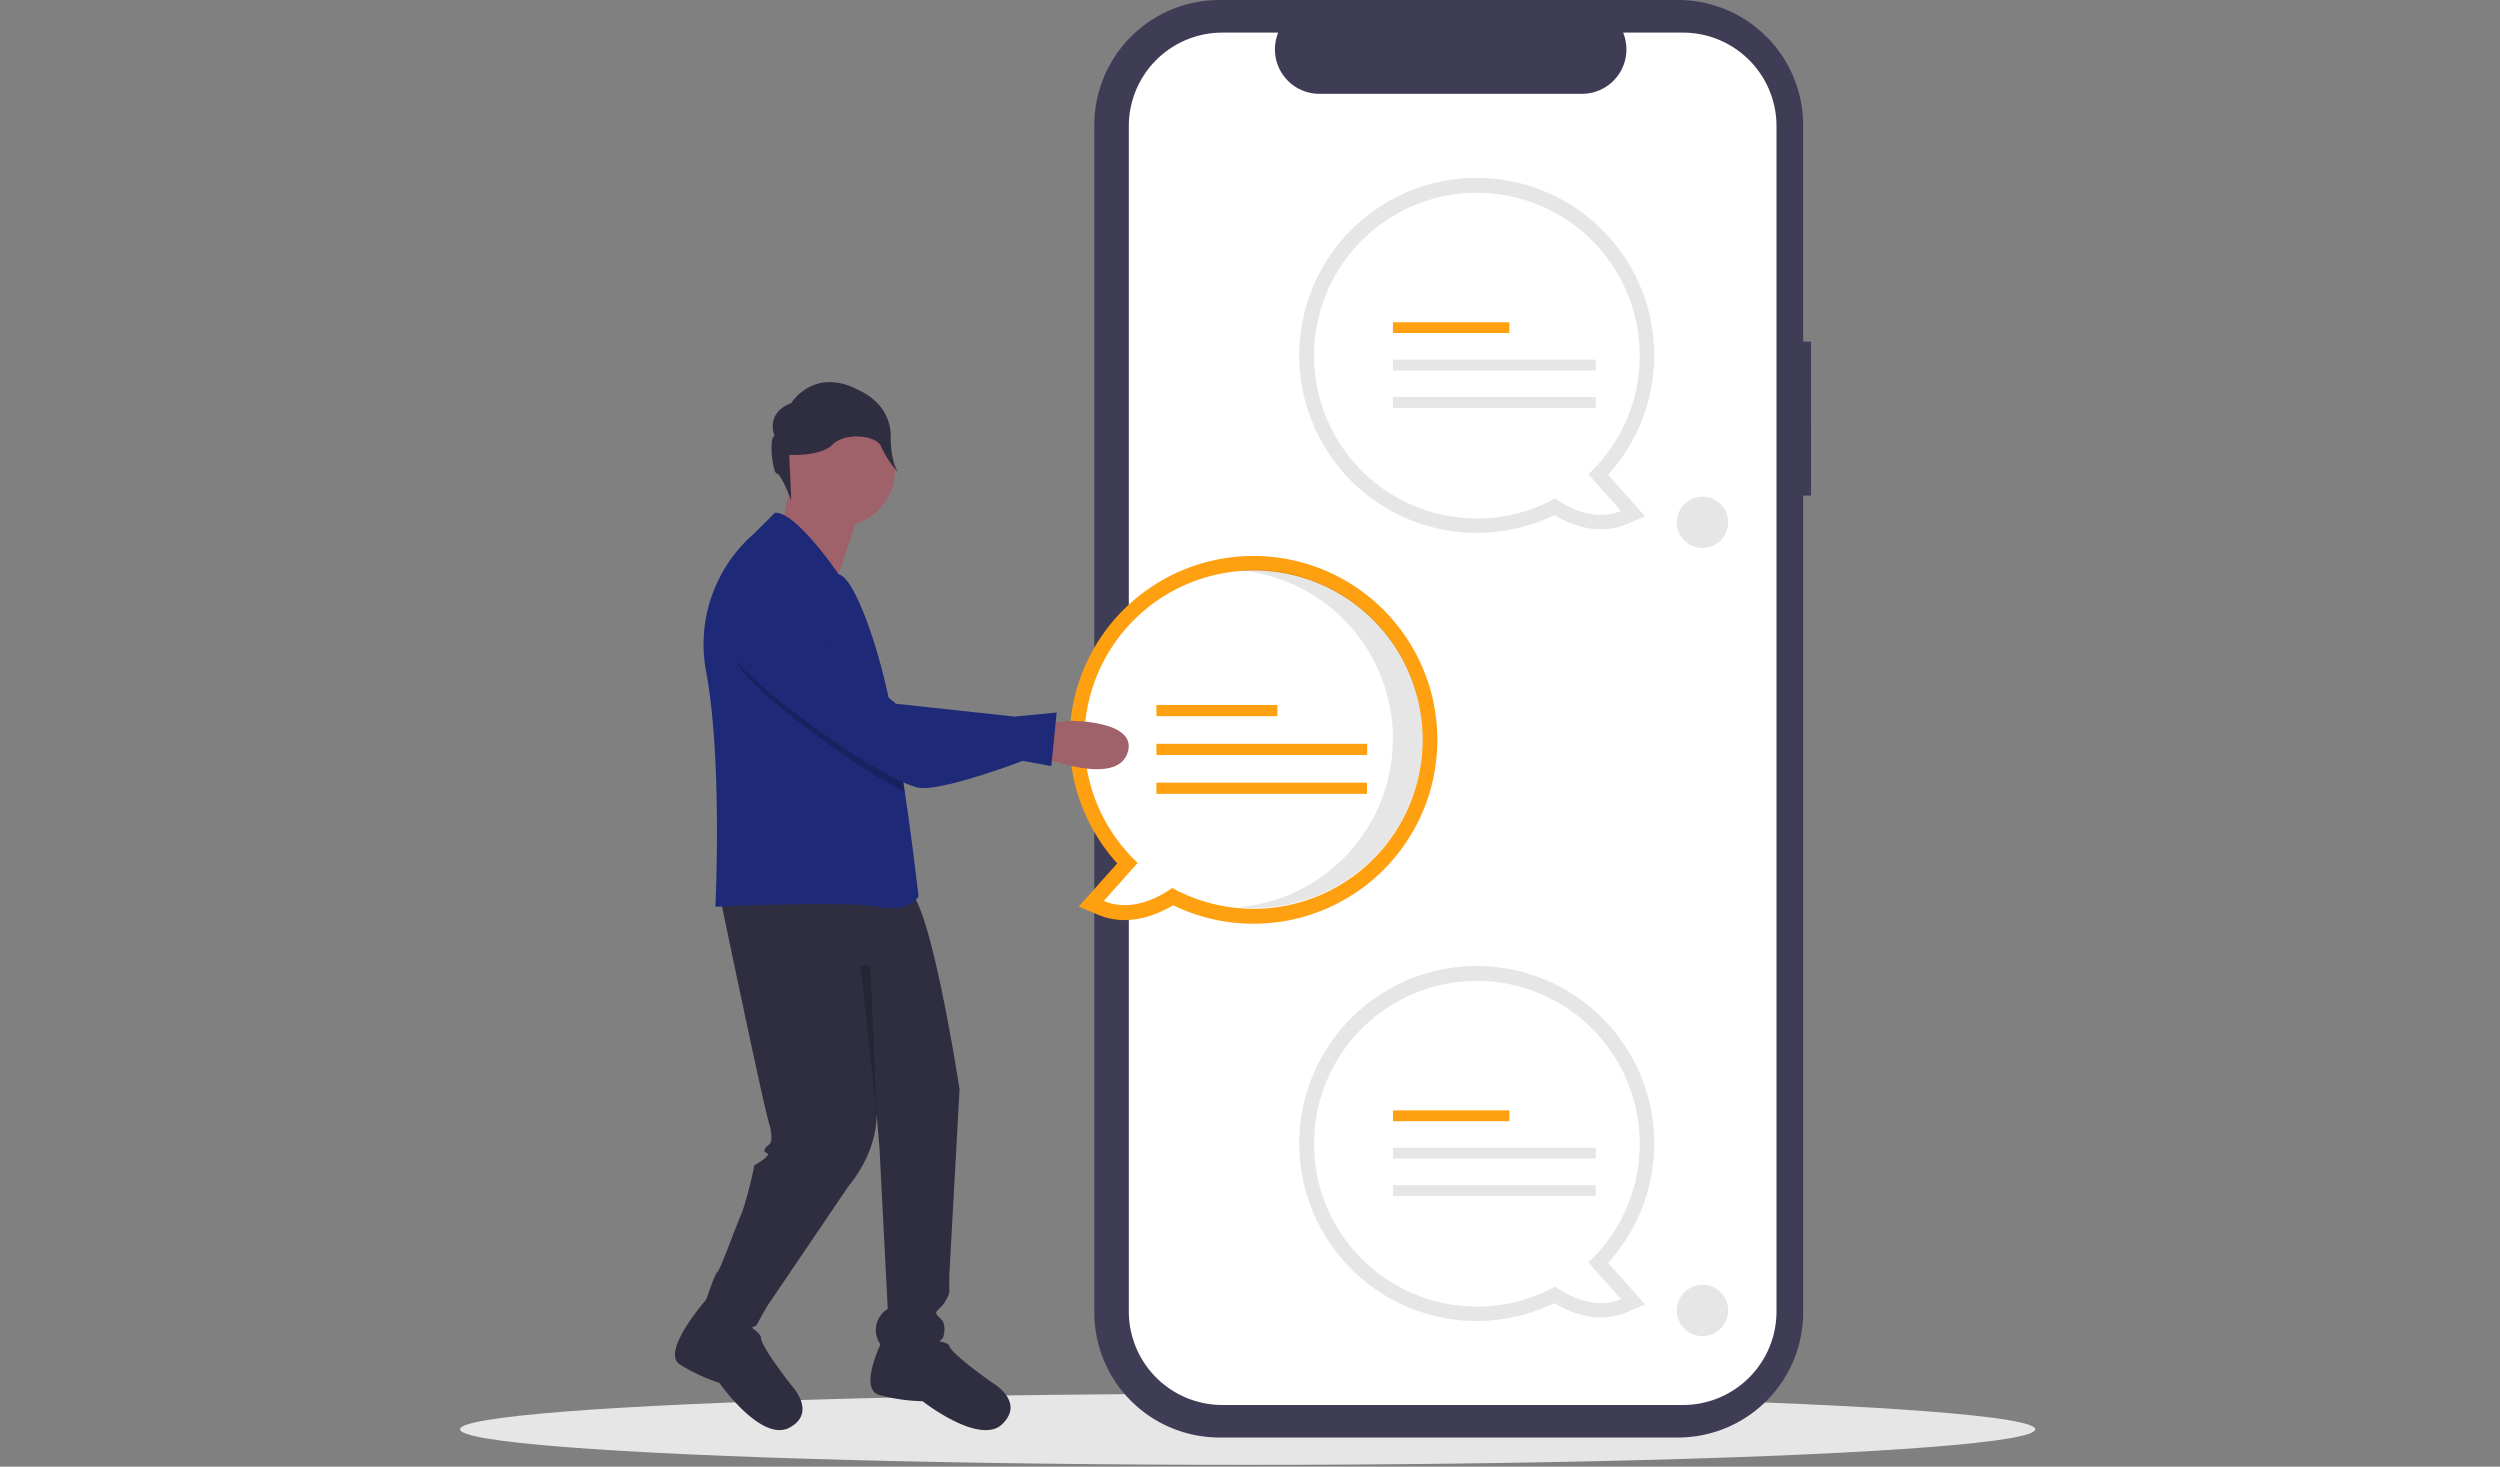 <svg xmlns="http://www.w3.org/2000/svg" xmlns:xlink="http://www.w3.org/1999/xlink" width="375" height="220" viewBox="0 0 375 220">
  <rect x="0" y="0" width="375" height="220" fill="#808080" stroke="none"/>
  <defs>
    <clipPath id="clip-studenten-sturen-jou-een-bericht">
      <rect width="375" height="220"/>
    </clipPath>
  </defs>
  <g id="studenten-sturen-jou-een-bericht" clip-path="url(#clip-studenten-sturen-jou-een-bericht)">
    <g id="Group_804" data-name="Group 804" transform="translate(69)">
      <ellipse id="Ellipse_1" data-name="Ellipse 1" cx="118.142" cy="5.333" rx="118.142" ry="5.333" transform="translate(0 209.062)" fill="#e6e6e6"/>
      <path id="Path_1" data-name="Path 1" d="M428.629,51.241h-1.185V18.785A18.785,18.785,0,0,0,408.659,0H339.9a18.785,18.785,0,0,0-18.785,18.785h0V196.843A18.785,18.785,0,0,0,339.9,215.628h68.763a18.785,18.785,0,0,0,18.785-18.785h0V74.344h1.185Z" transform="translate(-225.971)" fill="#3f3d56"/>
      <path id="Path_2" data-name="Path 2" d="M421.728,16.5h-8.976a6.665,6.665,0,0,1-6.171,9.182H367.188a6.665,6.665,0,0,1-6.171-9.182h-8.384a14.028,14.028,0,0,0-14.028,14.028v177.8a14.028,14.028,0,0,0,14.028,14.028h69.095a14.028,14.028,0,0,0,14.028-14.028h0V30.523A14.028,14.028,0,0,0,421.728,16.5Z" transform="translate(-238.282 -11.608)" fill="#fff"/>
      <path id="Path_3" data-name="Path 3" d="M451.53,542.309a26.624,26.624,0,1,1,19.687-8.715l5.56,6.232L474,541c-4.292,1.82-8.492.049-10.85-1.365A26.656,26.656,0,0,1,451.53,542.309Zm0-48.871a22.276,22.276,0,1,0,10.709,41.813l1.188-.653,1.1.786a11.681,11.681,0,0,0,4.215,1.928l-3.5-3.922,1.534-1.442a22.064,22.064,0,0,0,7.025-16.235A22.3,22.3,0,0,0,451.53,493.438Z" transform="translate(-299.005 -344.161)" fill="#e6e6e6"/>
      <path id="Path_4" data-name="Path 4" d="M481.238,521.023a24.425,24.425,0,1,0-12.687,21.43c1.689,1.2,5.81,3.6,9.88,1.872l-4.9-5.493A24.365,24.365,0,0,0,481.238,521.023Z" transform="translate(-304.277 -349.471)" fill="#fff"/>
      <rect id="Rectangle_3" data-name="Rectangle 3" width="17.461" height="1.621" transform="translate(139.94 166.556)" fill="#ffa010"/>
      <rect id="Rectangle_4" data-name="Rectangle 4" width="30.432" height="1.621" transform="translate(139.94 172.165)" fill="#e6e6e6"/>
      <rect id="Rectangle_5" data-name="Rectangle 5" width="30.403" height="1.621" transform="translate(139.94 177.775)" fill="#e6e6e6"/>
      <path id="Path_5" data-name="Path 5" d="M451.53,143.309a26.624,26.624,0,1,1,19.687-8.715l5.56,6.232L474,142c-4.292,1.82-8.492.049-10.85-1.365A26.657,26.657,0,0,1,451.53,143.309Zm0-48.871a22.276,22.276,0,1,0,10.709,41.813l1.188-.653,1.1.786a11.682,11.682,0,0,0,4.215,1.928l-3.5-3.922,1.534-1.441a22.066,22.066,0,0,0,7.025-16.235A22.3,22.3,0,0,0,451.53,94.438Z" transform="translate(-299.005 -63.378)" fill="#e6e6e6"/>
      <path id="Path_6" data-name="Path 6" d="M481.238,122.023a24.425,24.425,0,1,0-12.687,21.43c1.689,1.2,5.81,3.6,9.88,1.872l-4.9-5.493A24.365,24.365,0,0,0,481.238,122.023Z" transform="translate(-304.277 -68.688)" fill="#fff"/>
      <rect id="Rectangle_6" data-name="Rectangle 6" width="17.461" height="1.621" transform="translate(139.94 48.339)" fill="#ffa010"/>
      <rect id="Rectangle_7" data-name="Rectangle 7" width="30.432" height="1.621" transform="translate(139.94 53.949)" fill="#e6e6e6"/>
      <rect id="Rectangle_8" data-name="Rectangle 8" width="30.403" height="1.621" transform="translate(139.94 59.558)" fill="#e6e6e6"/>
      <circle id="Ellipse_2" data-name="Ellipse 2" cx="3.852" cy="3.852" r="3.852" transform="translate(182.52 74.499)" fill="#e6e6e6"/>
      <circle id="Ellipse_3" data-name="Ellipse 3" cx="3.852" cy="3.852" r="3.852" transform="translate(182.52 192.716)" fill="#e6e6e6"/>
      <path id="Path_7" data-name="Path 7" d="M164.384,237.79l-1.846,9.233,8.618,6.463,4-12Z" transform="translate(-114.381 -167.337)" fill="#9f616a"/>
      <circle id="Ellipse_4" data-name="Ellipse 4" cx="8.31" cy="8.31" r="8.31" transform="translate(48.619 62.297)" fill="#9f616a"/>
      <path id="Path_8" data-name="Path 8" d="M126.257,450.041s6.463,31.085,7.387,34.163,0,3.386,0,3.386-1.231.923-.308,1.231-1.847,1.847-1.847,1.847a61.513,61.513,0,0,1-1.846,7.079c-.616,1.231-3.386,8.926-3.693,8.926s-1.847,4.616-1.847,4.616,3.693,5.848,7.694,3.386l1.539-2.77,12.311-18.159s5.232-5.848,4-12.927l.615,7.387,1.231,24.007a3.708,3.708,0,0,0-.923,5.54s6.463,2.155,9.233-1.231c0,0,.615-1.847-.308-2.77s-.923-.923-.308-1.539a5.445,5.445,0,0,0,1.539-2.462v-2.462l1.539-28.008s-4.309-28.315-7.694-29.854S126.257,450.041,126.257,450.041Z" transform="translate(-87.333 -315.879)" fill="#2f2e41"/>
      <path id="Path_9" data-name="Path 9" d="M209.784,677.2s-4,7.694-.616,8.618a27.539,27.539,0,0,0,6.463.923s8.618,6.771,12,3.386-1.539-6.156-1.539-6.156-6.156-4.309-6.463-5.54S209.784,677.2,209.784,677.2Z" transform="translate(-146.239 -476.556)" fill="#2f2e41"/>
      <path id="Path_10" data-name="Path 10" d="M113.5,657.98s-6.914,7.864-3.942,9.728a27.542,27.542,0,0,0,5.919,2.757s6.286,8.978,10.507,6.719.311-6.338.311-6.338-4.643-5.908-4.581-7.175S113.5,657.98,113.5,657.98Z" transform="translate(-76.573 -463.032)" fill="#2f2e41"/>
      <path id="Path_11" data-name="Path 11" d="M155.525,317.142s-1.231,2.462-6.155,1.539-24.314,0-24.314,0,1.077-22.006-1.385-35.24a22.014,22.014,0,0,1,7.233-20.775l3.078-3.078c3.078-.308,9.578,9.245,9.578,9.245,2.262.378,5.925,10.551,7.691,19.556.84,4.3,1.591,8.885,2.222,13.1C154.753,310.078,155.525,317.142,155.525,317.142Z" transform="translate(-86.747 -182.671)" fill="#1e2a78"/>
      <path id="Path_12" data-name="Path 12" d="M158.2,201.564s-1.553-3.418,2.486-4.972c0,0,3.418-5.593,10.254-1.864,0,0,4.661,1.864,4.661,6.836s1.554,5.9,1.554,5.9a15,15,0,0,1-2.935-4.238c-.621-1.864-5.455-2.287-7.319-.423s-6.525,1.554-6.525,1.554l.311,6.836s-1.554-4.04-2.175-4.04S157.27,201.564,158.2,201.564Z" transform="translate(-110.995 -136.132)" fill="#2f2e41"/>
      <path id="Path_13" data-name="Path 13" d="M324.139,333.862c-2.449,1.469-6.812,3.309-11.27,1.418l-2.882-1.223,5.776-6.474a27.583,27.583,0,1,1,8.377,6.279Zm-11.066-24.853a22.922,22.922,0,0,0,7.3,16.865l1.593,1.5-3.634,4.074a12.133,12.133,0,0,0,4.378-2l1.147-.816,1.234.678a23.143,23.143,0,1,0-12.016-20.294Z" transform="translate(-217.175 -198.075)" fill="#ffa010"/>
      <path id="Path_14" data-name="Path 14" d="M316.1,314.178a25.374,25.374,0,1,1,13.179,22.261c-1.755,1.248-6.035,3.739-10.264,1.945l5.09-5.706A25.311,25.311,0,0,1,316.1,314.178Z" transform="translate(-222.446 -203.243)" fill="#fff"/>
      <path id="Path_15" data-name="Path 15" d="M417.342,313.7a25.385,25.385,0,0,0-23.14-25.284c.739-.065,1.487-.1,2.243-.1a25.383,25.383,0,0,1,0,50.767c-.755,0-1.5-.036-2.24-.1A25.385,25.385,0,0,0,417.342,313.7Z" transform="translate(-277.407 -202.892)" opacity="0.1" style="isolation: isolate"/>
      <rect id="Rectangle_9" data-name="Rectangle 9" width="18.138" height="1.684" transform="translate(104.463 105.744)" fill="#ffa010"/>
      <rect id="Rectangle_10" data-name="Rectangle 10" width="31.613" height="1.684" transform="translate(104.463 111.571)" fill="#ffa010"/>
      <rect id="Rectangle_11" data-name="Rectangle 11" width="31.582" height="1.684" transform="translate(104.463 117.398)" fill="#ffa010"/>
      <path id="Path_16" data-name="Path 16" d="M162.373,330.187c-7.156-3.6-20.258-13.12-24.32-18.134-5.057-6.236.458-10.978.458-10.978,6.254-3.946,13.733,9.593,13.733,9.593l7.907,6.414C160.992,321.379,161.742,325.968,162.373,330.187Z" transform="translate(-95.648 -211.364)" opacity="0.2" style="isolation: isolate"/>
      <path id="Path_17" data-name="Path 17" d="M294.964,370.373s10.915,4.431,12.712-.55-8.618-4.9-8.618-4.9l-4.088.579Z" transform="translate(-207.571 -256.806)" fill="#9f616a"/>
      <path id="Path_18" data-name="Path 18" d="M133.79,294.238s-5.514,4.744-.46,10.978,24.1,19.454,28.28,19.556,15.129-4.09,15.129-4.09l4.282.783.807-8.038-6.308.616-17.789-1.928-10.21-8.284S140.043,290.293,133.79,294.238Z" transform="translate(-92.326 -206.553)" fill="#1e2a78"/>
      <path id="Path_19" data-name="Path 19" d="M204.229,488.809l.965,22.541-2.446-22.541Z" transform="translate(-142.677 -343.983)" opacity="0.2" style="isolation: isolate"/>
    </g>
  </g>
</svg>
